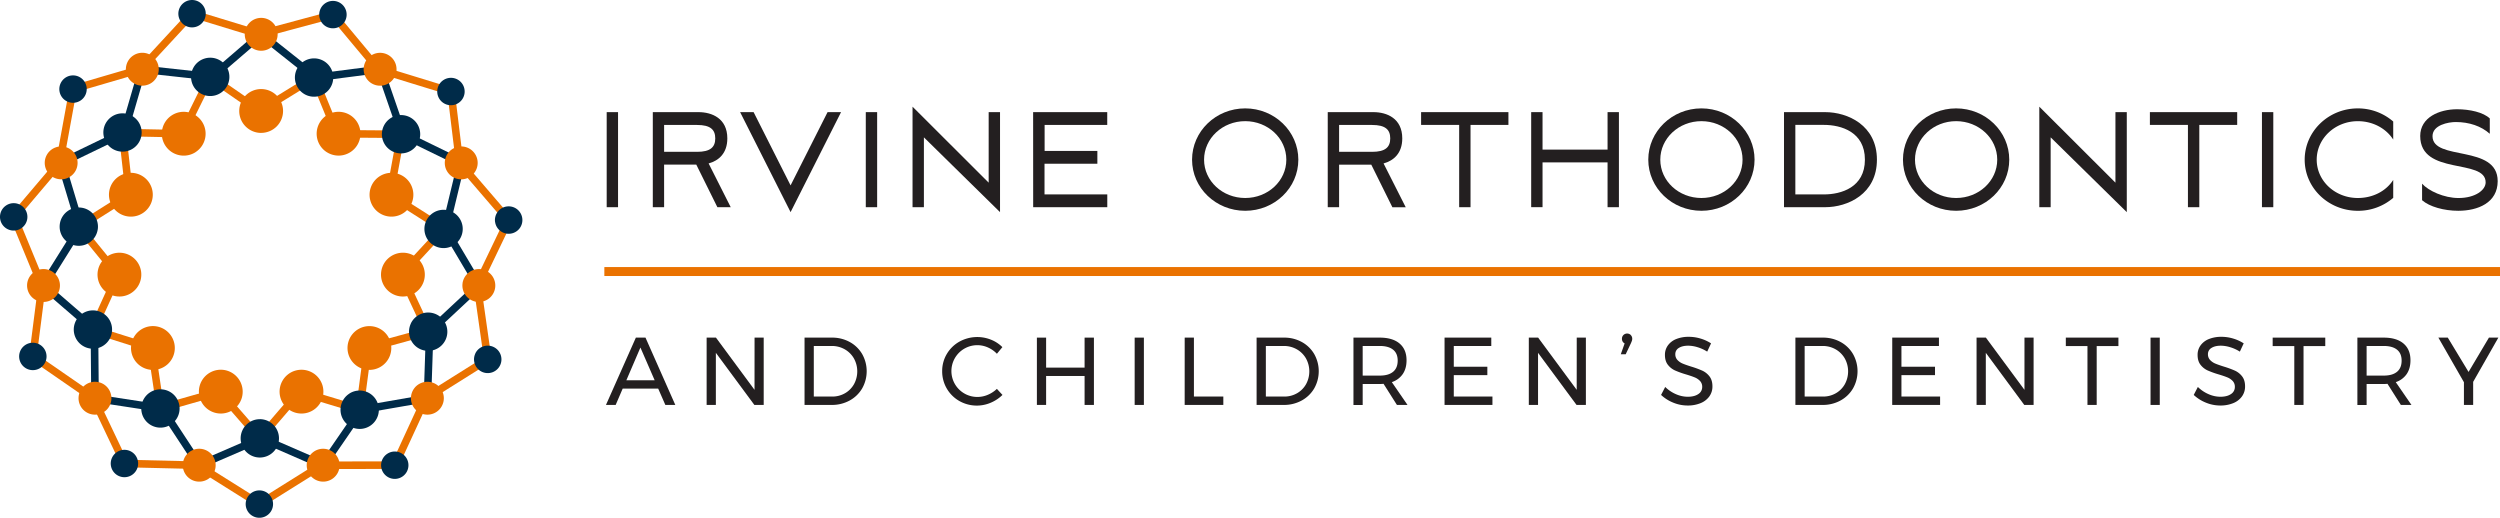 <svg id="40e2f76e-10c7-4ff7-8e56-c714402e5f5c" data-name="logo" xmlns="http://www.w3.org/2000/svg" viewBox="0 0 2791.3 578.08"><title>logo-color</title><path d="M1369.35,748.93l34.56-72-3.81-1.81,3.21-2.75-54-62.83-9.5-78.42-4.17.5,1.22-4-79.73-24.49-50-60.05-3.22,2.69-1.09-4.05-80.72,21.7-74.23-22.69-1.23,4-3.1-2.85L987,503.05l-74.4,21.77,1.19,4-4.14-.76-14.88,81.36L844.24,669l3.2,2.72-3.89,1.59,31.11,75.55-10,78,4.16.53-2.38,3.46,66.68,46.07,34.16,71.85,3.8-1.8-.1,4.2,80.6,1.91,68.08,42.75,2.23-3.55,2.23,3.56,68.24-42.73,80.74-.07v-4.2l3.82,1.76L1310.85,877,1379,834.24l-2.23-3.55,4.15-.6Zm-98.93,195.68-79.25.09v4.2l-2.22-3.56-67,41.95-66.85-41.95-2.23,3.55.09-4.22-79.15-1.87-33.54-70.52-3.79,1.8,2.38-3.46-65.49-45.24,9.8-76.6-4.16-.53,3.88-1.6-30.55-74.22L901.87,614l-3.19-2.72,4.14.75,14.61-79.91,73-21.36-1.18-4,3.08,2.85,55.57-60.07,72.87,22.27,1.22-4,1.11,4.05,79.28-21.32,49.13,58.94,3.22-2.69-1.24,4,78.32,24.06,9.35,77,4.15-.51-3.19,2.74,53,61.7-33.91,70.67,3.79,1.82-4.16.59,11.35,79.73-66.87,42,2.22,3.56-3.81-1.77Zm39.62-145,3.81-1.79-28.56-61,45.29-49-3.08-2.85,2.25-3.54-57.63-36.61L1284,580.11l-4.12-.75,0-4.2-68.57-.52-24.62-60.17-3.9,1.59-2.18-3.58-58.45,35.91-52.92-36.6-2.38,3.46-3.77-1.87L1033,574.52l-64.11-1.3-.08,4.2-4.18.47,7.48,66.84L917.83,679l2.25,3.55-3.26,2.66,42,51.53L932,795.62l3.83,1.74-1.26,4,62.85,19.88,9.65,64.88,4.17-.62,1.14,4,63.17-18,43.55,50.08,3.18-2.75,3.17,2.73,43-50L1232.52,891l1.22-4,4.17.56,8.76-66.15,64.46-17.67Zm-71,15.06-8.85,66.78-64.58-19.56-43.41,50.49L1078.36,862l-63.73,18.18-9.72-65.33-63.33-20,27.05-59.36-42.31-51.9L981,649l-7.54-67.31,64.67,1.31,30.32-61.55,53.41,36.94,58.9-36.2L1205.66,583l69.13.52-12,65.4,58.17,37-45.72,49.44,28.83,61.61Z" transform="translate(-832.13 -429.46)" style="fill:#ea7200"></path><path d="M1316,801.52l56.17-52.5-38.37-64.67L1352,609l-67-32.69-25.63-74.17-73.59,9.49-62.1-49.32-56.43,48.54L988,502.2l-21,72.26-71.64,34.63,21.87,72.8-42,67.18,58.12,50.22.67,78.4,76.41,11.67,42.57,64.77,71-30.71,70.46,30.7L1238,890.79l75.46-13.13Zm-10.69,69-70.46,12.27.73,4.15-3.45-2.39-40.61,59.08L1125.74,915l-1.68,3.86-1.69-3.86-66.17,28.63-39.68-60.44-3.5,2.3.62-4.15-71.22-10.88-.61-73.13-4.2,0,2.74-3.18-54.09-46.75,39.19-62.69-3.55-2.23,4-1.2-20.36-67.78,66.87-32.32-1.83-3.79,4,1.17,19.51-67.27,74.06,8.11.46-4.18,2.74,3.19,52.54-45.2L1182,519.35l2.6-3.29.55,4.17,68.58-8.84,23.95,69.35,4-1.37-1.84,3.77,62.46,30.48-17,70.42,4.08,1-3.61,2.14,35.8,60.32L1309,796.57l2.88,3.08-4.22-.15Z" transform="translate(-832.13 -429.46)" style="fill:#002b49"></path><path d="M1105.41,467.78a18.35,18.35,0,1,1,18.34,18.34A18.33,18.33,0,0,1,1105.41,467.78Zm-104.48,54.43a18.36,18.36,0,1,0-25.34-5.53A18.36,18.36,0,0,0,1000.92,522.21ZM917.1,618.94A18.34,18.34,0,1,0,892.8,628,18.36,18.36,0,0,0,917.1,618.94Zm-18.22,126.7a18.35,18.35,0,1,0-15.55,20.75A18.35,18.35,0,0,0,898.88,745.65Zm53.18,116.41a18.36,18.36,0,1,0-1.86,25.9A18.4,18.4,0,0,0,952.06,862.06Zm107.69,69.2a18.36,18.36,0,1,0,12.43,22.79A18.4,18.4,0,0,0,1059.75,931.26Zm128,0a18.36,18.36,0,1,0,22.82,12.46A18.43,18.43,0,0,0,1187.72,931.26Zm107.69-69.2a18.36,18.36,0,1,0,25.92-1.84A18.45,18.45,0,0,0,1295.4,862.06Zm53.16-116.41a18.36,18.36,0,1,0,20.82-15.57A18.46,18.46,0,0,0,1348.57,745.65Zm-18.21-126.7a18.36,18.36,0,1,0,9.11-24.32A18.44,18.44,0,0,0,1330.36,618.94Zm-83.83-96.72a18.36,18.36,0,1,0-5.47-25.39A18.42,18.42,0,0,0,1246.53,522.22Z" transform="translate(-832.13 -429.46)" style="fill:#ea7200"></path><path d="M968.12,669.13A24.46,24.46,0,1,1,1000.52,657,24.44,24.44,0,0,1,968.12,669.13Zm21.54,63.47a24.45,24.45,0,1,0-20.74,27.68A24.48,24.48,0,0,0,989.66,732.6ZM1021.36,802a24.46,24.46,0,1,0-2.48,34.49A24.49,24.49,0,0,0,1021.36,802Zm64.2,41.26a24.46,24.46,0,1,0,16.57,30.36A24.54,24.54,0,0,0,1085.56,843.27Zm76.31,0a24.46,24.46,0,1,0,30.35,16.58A24.49,24.49,0,0,0,1161.88,843.27ZM1226.09,802a24.45,24.45,0,1,0,34.51-2.47A24.5,24.5,0,0,0,1226.09,802Zm31.69-69.4a24.46,24.46,0,1,0,27.69-20.74A24.48,24.48,0,0,0,1257.78,732.61ZM1246.93,657A24.46,24.46,0,1,0,1259,624.65,24.5,24.5,0,0,0,1246.93,657Zm-50-57.69a24.45,24.45,0,1,0-7.36-33.77A24.45,24.45,0,0,0,1196.95,599.35Zm-73.23-21.49a24.46,24.46,0,1,0-24.45-24.47A24.46,24.46,0,0,0,1123.72,577.86Zm-73.23,21.49A24.45,24.45,0,1,0,1016.7,592,24.45,24.45,0,0,0,1050.49,599.35Z" transform="translate(-832.13 -429.46)" style="fill:#ea7200"></path><path d="M1046.27,521.17a21.4,21.4,0,1,1,26.47,14.69A21.4,21.4,0,0,1,1046.27,521.17ZM985,591.46a21.38,21.38,0,1,0-30.18,2A21.34,21.34,0,0,0,985,591.46Zm-43.73,94.22a21.39,21.39,0,1,0-24.35,18A21.41,21.41,0,0,0,941.23,685.67Zm14.16,103a21.4,21.4,0,1,0-10.77,28.26A21.44,21.44,0,0,0,955.39,788.63Zm67.51,78.94a21.39,21.39,0,1,0,6.24,29.59A21.41,21.41,0,0,0,1022.9,867.57Zm99.49,29.88A21.4,21.4,0,1,0,1143.62,919,21.44,21.44,0,0,0,1122.38,897.45Zm99.84-28.61a21.4,21.4,0,1,0,29.5,6.58A21.39,21.39,0,0,0,1222.23,868.84Zm68.55-78.1a21.39,21.39,0,1,0,28.36-10.4A21.42,21.42,0,0,0,1290.78,790.74ZM1306.2,688a21.39,21.39,0,1,0,18.26-24.12A21.42,21.42,0,0,0,1306.2,688Zm-42.57-94.77a21.4,21.4,0,1,0,2.35-30.14A21.44,21.44,0,0,0,1263.63,593.25Zm-87-56.7a21.4,21.4,0,1,0-14.34-26.61A21.44,21.44,0,0,0,1176.62,536.55Z" transform="translate(-832.13 -429.46)" style="fill:#002b49"></path><path d="M1050.76,459.45A15.29,15.29,0,1,0,1031.87,449,15.26,15.26,0,0,0,1050.76,459.45ZM925.17,539a15.29,15.29,0,1,0-21.6,1.42A15.28,15.28,0,0,0,925.17,539ZM862.56,673.86a15.3,15.3,0,1,0-17.43,12.87A15.33,15.33,0,0,0,862.56,673.86Zm20.2,147.31a15.3,15.3,0,1,0-7.69,20.22A15.29,15.29,0,0,0,882.76,821.18Zm96.65,113a15.29,15.29,0,1,0,4.48,21.14A15.29,15.29,0,0,0,979.41,934.17ZM1121.8,977A15.28,15.28,0,1,0,1137,992.34,15.22,15.22,0,0,0,1121.8,977Zm241-152.71a15.31,15.31,0,1,0,20.33-7.46A15.28,15.28,0,0,0,1362.76,824.26Zm22.12-147A15.31,15.31,0,1,0,1398,660,15.33,15.33,0,0,0,1384.87,677.24ZM1324,541.6a15.3,15.3,0,1,0,1.69-21.58A15.28,15.28,0,0,0,1324,541.6Zm-124.53-81.18a15.3,15.3,0,1,0-10.26-19.05A15.29,15.29,0,0,0,1199.46,460.43ZM1264.71,936a15.27,15.27,0,1,0,21.08,4.69A15.19,15.19,0,0,0,1264.71,936Z" transform="translate(-832.13 -429.46)" style="fill:#002b49"></path><path d="M1509.51,660.8V554.66h12.68V660.8Z" transform="translate(-832.13 -429.46)" style="fill:#231f20"></path><path d="M1573.63,660.8H1561V554.66h51c15.06,0,32.21,7,32.21,29.29,0,16.74-9.69,24.92-20.88,28L1648,660.8h-14.9l-23.56-47.56h-35.93Zm0-61.82h36.82c14.76,0,20.28-5.14,20.28-15s-5.52-15-20.28-15h-36.82Z" transform="translate(-832.13 -429.46)" style="fill:#231f20"></path><path d="M1714.83,636.45l41.3-81.8h15.06l-56.36,111.66-56.35-111.66h15.06Z" transform="translate(-832.13 -429.46)" style="fill:#231f20"></path><path d="M1798.8,660.8V554.66h12.68V660.8Z" transform="translate(-832.13 -429.46)" style="fill:#231f20"></path><path d="M1851,660.8V548.57l85,84.84V554.66h12.68V666.32l-85-83.51v78Z" transform="translate(-832.13 -429.46)" style="fill:#231f20"></path><path d="M1985.64,554.66h82.75v14.27h-69.92V598h58.89V612.3h-59v34.24h70.08V660.8h-82.75Z" transform="translate(-832.13 -429.46)" style="fill:#231f20"></path><path d="M2222.42,550.47c32.8,0,59.33,25.68,59.33,57.26s-26.54,57.07-59.33,57.07-59.33-25.49-59.33-57.07S2189.62,550.47,2222.42,550.47Zm0,100.06c25.34,0,45.92-19,45.92-42.8s-20.57-43-45.92-43-45.92,19.21-45.92,43S2197.07,650.53,2222.42,650.53Z" transform="translate(-832.13 -429.46)" style="fill:#231f20"></path><path d="M2327.26,660.8h-12.68V554.66h51c15.06,0,32.21,7,32.21,29.29,0,16.74-9.69,24.92-20.88,28l24.74,48.89h-14.9l-23.56-47.56h-35.93Zm0-61.82h36.82c14.76,0,20.28-5.14,20.28-15s-5.52-15-20.28-15h-36.82Z" transform="translate(-832.13 -429.46)" style="fill:#231f20"></path><path d="M2418.82,568.92V554.66h97.5v14.27H2474V660.8h-12.68V568.92Z" transform="translate(-832.13 -429.46)" style="fill:#231f20"></path><path d="M2627,610.77h-72.6v50h-12.67V554.66h12.67V596.5H2627V554.66h12.68V660.8H2627Z" transform="translate(-832.13 -429.46)" style="fill:#231f20"></path><path d="M2731.8,550.47c32.8,0,59.33,25.68,59.33,57.26s-26.54,57.07-59.33,57.07-59.33-25.49-59.33-57.07S2699,550.47,2731.8,550.47Zm0,100.06c25.34,0,45.92-19,45.92-42.8s-20.57-43-45.92-43-45.92,19.21-45.92,43S2706.45,650.53,2731.8,650.53Z" transform="translate(-832.13 -429.46)" style="fill:#231f20"></path><path d="M2824,660.8V554.66h45.91c25.2,0,57.84,14.64,57.84,53.07s-32.64,53.07-57.84,53.07Zm12.67-14.27h31.9c19.23,0,45.77-7.8,45.77-38.81s-26.54-38.81-45.77-38.81h-31.9Z" transform="translate(-832.13 -429.46)" style="fill:#231f20"></path><path d="M3016.16,550.47c32.8,0,59.34,25.68,59.34,57.26S3049,664.8,3016.16,664.8s-59.33-25.49-59.33-57.07S2983.36,550.47,3016.16,550.47Zm0,100.06c25.35,0,45.92-19,45.92-42.8s-20.57-43-45.92-43-45.91,19.21-45.91,43S2990.82,650.53,3016.16,650.53Z" transform="translate(-832.13 -429.46)" style="fill:#231f20"></path><path d="M3109.06,660.8V548.57l85,84.84V554.66h12.67V666.32l-85-83.51v78Z" transform="translate(-832.13 -429.46)" style="fill:#231f20"></path><path d="M3232.53,568.92V554.66H3330v14.27H3287.7V660.8H3275V568.92Z" transform="translate(-832.13 -429.46)" style="fill:#231f20"></path><path d="M3357.64,660.8V554.66h12.67V660.8Z" transform="translate(-832.13 -429.46)" style="fill:#231f20"></path><path d="M3464.7,650.53c16.69,0,31.46-7.61,39.51-20.17v20a60,60,0,0,1-39.51,14.46c-32.8,0-59.34-25.49-59.34-57.07s26.54-57.26,59.34-57.26a60.08,60.08,0,0,1,39.51,14.65v20.16c-8.05-12.55-22.81-20.54-39.51-20.54-25.35,0-45.92,19.21-45.92,43S3439.35,650.53,3464.7,650.53Z" transform="translate(-832.13 -429.46)" style="fill:#231f20"></path><path d="M3576.83,664.8c-15.95,0-32.2-4.57-40.4-11.8V634.55c7.16,8,24.45,16,40.71,16,18.49,0,30.27-8.76,30.27-17.5,0-27.2-73.06-7-73.06-51.74,0-20.92,21.47-29.87,41.15-29.87,14.32,0,29.37,3.42,36.53,10.27v17.12c-9.54-8.56-23-13.12-38-13.12-8.2,0-25.94,3.23-25.94,15.79,0,28.15,72.76,8.76,72.76,50.22C3620.81,655.86,3598.75,664.8,3576.83,664.8Z" transform="translate(-832.13 -429.46)" style="fill:#231f20"></path><path d="M1575,881.57,1567,863.32h-39.62l-7.84,18.25h-10.84l33.39-75.16h10.74l33.28,75.16ZM1531.49,854h31.57l-15.89-36.51Z" transform="translate(-832.13 -429.46)" style="fill:#231f20"></path><path d="M1674.61,806.42h10.21v75.16H1674.4l-43-58.19v58.19h-10.3V806.42h10.42l43.05,58.3Z" transform="translate(-832.13 -429.46)" style="fill:#231f20"></path><path d="M1780.85,811.3a36,36,0,0,1,13.91,13.47,38.94,38.94,0,0,1-.06,38.44,36.27,36.27,0,0,1-14,13.47,40.81,40.81,0,0,1-20,4.89h-30.28V806.42H1761A40.31,40.31,0,0,1,1780.85,811.3Zm-5.36,57.28a26.83,26.83,0,0,0,10.09-10.09,29.79,29.79,0,0,0-.06-28.88,27.34,27.34,0,0,0-10.25-10.15,28.64,28.64,0,0,0-14.44-3.7h-20.08v56.47h20.5A28.15,28.15,0,0,0,1775.48,868.58Z" transform="translate(-832.13 -429.46)" style="fill:#231f20"></path><path d="M1935.19,817.42a28.9,28.9,0,1,0-11.7,55.24,29.41,29.41,0,0,0,11.6-2.42,33.49,33.49,0,0,0,10.09-6.6l6.23,6.76a41.93,41.93,0,0,1-13.21,8.75,39.46,39.46,0,0,1-34.89-1.93,37.94,37.94,0,0,1-19.22-33.34,37,37,0,0,1,5.21-19.27,37.64,37.64,0,0,1,14.22-13.8,41.16,41.16,0,0,1,35.06-2.09,37.63,37.63,0,0,1,12.73,8.32l-6.12,7.41A31.09,31.09,0,0,0,1935.19,817.42Z" transform="translate(-832.13 -429.46)" style="fill:#231f20"></path><path d="M1989.84,806.42h10.3v33.49h42.95V806.42h10.42v75.16h-10.42V849.25h-42.95v32.32h-10.3Z" transform="translate(-832.13 -429.46)" style="fill:#231f20"></path><path d="M2099,806.42h10.3v75.16H2099Z" transform="translate(-832.13 -429.46)" style="fill:#231f20"></path><path d="M2154.86,806.42h10.3v65.81H2198v9.34h-43.16Z" transform="translate(-832.13 -429.46)" style="fill:#231f20"></path><path d="M2285.58,811.3a36,36,0,0,1,13.91,13.47,38.94,38.94,0,0,1-.06,38.44,36.27,36.27,0,0,1-14,13.47,40.81,40.81,0,0,1-20,4.89h-30.28V806.42h30.6A40.31,40.31,0,0,1,2285.58,811.3Zm-5.36,57.28a26.83,26.83,0,0,0,10.09-10.09,29.79,29.79,0,0,0-.06-28.88A27.34,27.34,0,0,0,2280,819.46a28.64,28.64,0,0,0-14.44-3.7h-20.08v56.47H2266A28.15,28.15,0,0,0,2280.21,868.58Z" transform="translate(-832.13 -429.46)" style="fill:#231f20"></path><path d="M2391.82,881.57,2376.89,858c-1.71.15-3.11.22-4.18.22h-19.12v23.41h-10.3V806.42h29.42q14.28,0,22.07,6.6t7.78,18.74q0,9.12-4.24,15.35a23.78,23.78,0,0,1-12.19,9l17.5,25.44Zm-19.11-32.75q9.66,0,14.81-4.24t5.16-12.51q0-8.06-5.16-12.19t-14.81-4.14h-19.12v33.07Z" transform="translate(-832.13 -429.46)" style="fill:#231f20"></path><path d="M2445,806.42h52.18v9.34h-41.87v23.19h37.47v9.34h-37.47v23.94h43.16v9.34H2445Z" transform="translate(-832.13 -429.46)" style="fill:#231f20"></path><path d="M2592.59,806.42h10.21v75.16h-10.42l-43-58.19v58.19h-10.3V806.42h10.42l43.05,58.3Z" transform="translate(-832.13 -429.46)" style="fill:#231f20"></path><path d="M2652.88,803.52a5.71,5.71,0,0,1,1.67,4.29,6.92,6.92,0,0,1-.49,2.47c-.32.86-.66,1.68-1,2.47l-5.8,12.24h-5.48l4.29-12.13a5.12,5.12,0,0,1-2.25-2.1,5.92,5.92,0,0,1-.75-3,5.74,5.74,0,0,1,1.67-4.24,5.9,5.9,0,0,1,8.16-.05Z" transform="translate(-832.13 -429.46)" style="fill:#231f20"></path><path d="M2727.4,817.1a36.74,36.74,0,0,0-10.36-1.67q-6.55,0-10.47,2.52a7.84,7.84,0,0,0-3.92,6.93,9.13,9.13,0,0,0,2.36,6.49,16.67,16.67,0,0,0,5.8,4q3.43,1.45,9.55,3.38a107.59,107.59,0,0,1,12.35,4.51,21.38,21.38,0,0,1,8.05,6.38q3.33,4.25,3.33,11.22a18.72,18.72,0,0,1-3.5,11.27,22.34,22.34,0,0,1-9.76,7.46,37.18,37.18,0,0,1-14.45,2.63,42,42,0,0,1-16.1-3.22,43.59,43.59,0,0,1-13.53-8.59l4.62-8.91a38.78,38.78,0,0,0,12.08,8.11,33.28,33.28,0,0,0,13,2.84q7.51,0,11.87-3a9.19,9.19,0,0,0,4.35-8,9.33,9.33,0,0,0-2.36-6.55,16.72,16.72,0,0,0-6-4.08q-3.6-1.49-9.72-3.33a98.59,98.59,0,0,1-12.24-4.4,21.1,21.1,0,0,1-8-6.33q-3.28-4.19-3.28-11.06a17.69,17.69,0,0,1,3.33-10.62,21,21,0,0,1,9.34-7.09,36.59,36.59,0,0,1,14-2.47,45.17,45.17,0,0,1,13.26,2,44.55,44.55,0,0,1,11.55,5.32l-4.3,9.23A43.18,43.18,0,0,0,2727.4,817.1Z" transform="translate(-832.13 -429.46)" style="fill:#231f20"></path><path d="M2887.16,811.3a36,36,0,0,1,13.9,13.47,38.92,38.92,0,0,1-.05,38.44,36.25,36.25,0,0,1-14,13.47,40.78,40.78,0,0,1-20,4.89h-30.28V806.42h30.6A40.34,40.34,0,0,1,2887.16,811.3Zm-5.37,57.28a26.79,26.79,0,0,0,10.09-10.09,29.81,29.81,0,0,0-.05-28.88,27.38,27.38,0,0,0-10.25-10.15,28.65,28.65,0,0,0-14.45-3.7h-20.07v56.47h20.5A28.14,28.14,0,0,0,2881.79,868.58Z" transform="translate(-832.13 -429.46)" style="fill:#231f20"></path><path d="M2944.86,806.42H2997v9.34h-41.88v23.19h37.48v9.34h-37.48v23.94h43.16v9.34h-53.47Z" transform="translate(-832.13 -429.46)" style="fill:#231f20"></path><path d="M3092.5,806.42h10.19v75.16h-10.42l-42.94-58.19v58.19H3039V806.42h10.42l43.06,58.3Z" transform="translate(-832.13 -429.46)" style="fill:#231f20"></path><path d="M3138.66,806.42h58.73v9.45h-24.26v65.71h-10.31V815.87h-24.16Z" transform="translate(-832.13 -429.46)" style="fill:#231f20"></path><path d="M3233.25,806.42h10.3v75.16h-10.3Z" transform="translate(-832.13 -429.46)" style="fill:#231f20"></path><path d="M3322.1,817.1a36.74,36.74,0,0,0-10.36-1.67q-6.55,0-10.47,2.52a7.84,7.84,0,0,0-3.92,6.93,9.13,9.13,0,0,0,2.36,6.49,16.67,16.67,0,0,0,5.8,4q3.43,1.45,9.55,3.38a107.59,107.59,0,0,1,12.35,4.51,21.38,21.38,0,0,1,8.05,6.38q3.33,4.25,3.33,11.22a18.72,18.72,0,0,1-3.5,11.27,22.34,22.34,0,0,1-9.76,7.46,37.18,37.18,0,0,1-14.45,2.63A42,42,0,0,1,3295,879a43.59,43.59,0,0,1-13.53-8.59l4.62-8.91a38.78,38.78,0,0,0,12.08,8.11,33.28,33.28,0,0,0,13,2.84q7.51,0,11.87-3a9.19,9.19,0,0,0,4.35-8,9.33,9.33,0,0,0-2.36-6.55,16.72,16.72,0,0,0-6-4.08q-3.6-1.49-9.72-3.33a98.59,98.59,0,0,1-12.24-4.4,21.1,21.1,0,0,1-8-6.33q-3.28-4.19-3.28-11.06a17.69,17.69,0,0,1,3.33-10.62,21,21,0,0,1,9.34-7.09,36.59,36.59,0,0,1,14-2.47,45.17,45.17,0,0,1,13.26,2,44.55,44.55,0,0,1,11.55,5.32l-4.3,9.23A43.18,43.18,0,0,0,3322.1,817.1Z" transform="translate(-832.13 -429.46)" style="fill:#231f20"></path><path d="M3369.61,806.42h58.73v9.45h-24.27v65.71h-10.31V815.87h-24.15Z" transform="translate(-832.13 -429.46)" style="fill:#231f20"></path><path d="M3512.73,881.57,3497.8,858q-2.58.22-4.19.22H3474.5v23.41h-10.3V806.42h29.42q14.28,0,22.07,6.6t7.78,18.74q0,9.12-4.24,15.35a23.76,23.76,0,0,1-12.19,9l17.5,25.44Zm-19.11-32.75q9.66,0,14.82-4.24t5.15-12.51q0-8.06-5.15-12.19t-14.82-4.14H3474.5v33.07Z" transform="translate(-832.13 -429.46)" style="fill:#231f20"></path><path d="M3621.6,806.42l-28.13,49.38v25.77h-10.31V856.23l-28.55-49.82h10.52l23.19,38.33,22.76-38.33Z" transform="translate(-832.13 -429.46)" style="fill:#231f20"></path><line x1="2791.3" y1="303.17" x2="674.77" y2="303.17" style="fill:none;stroke:#ea7200;stroke-miterlimit:10;stroke-width:10px"></line></svg>